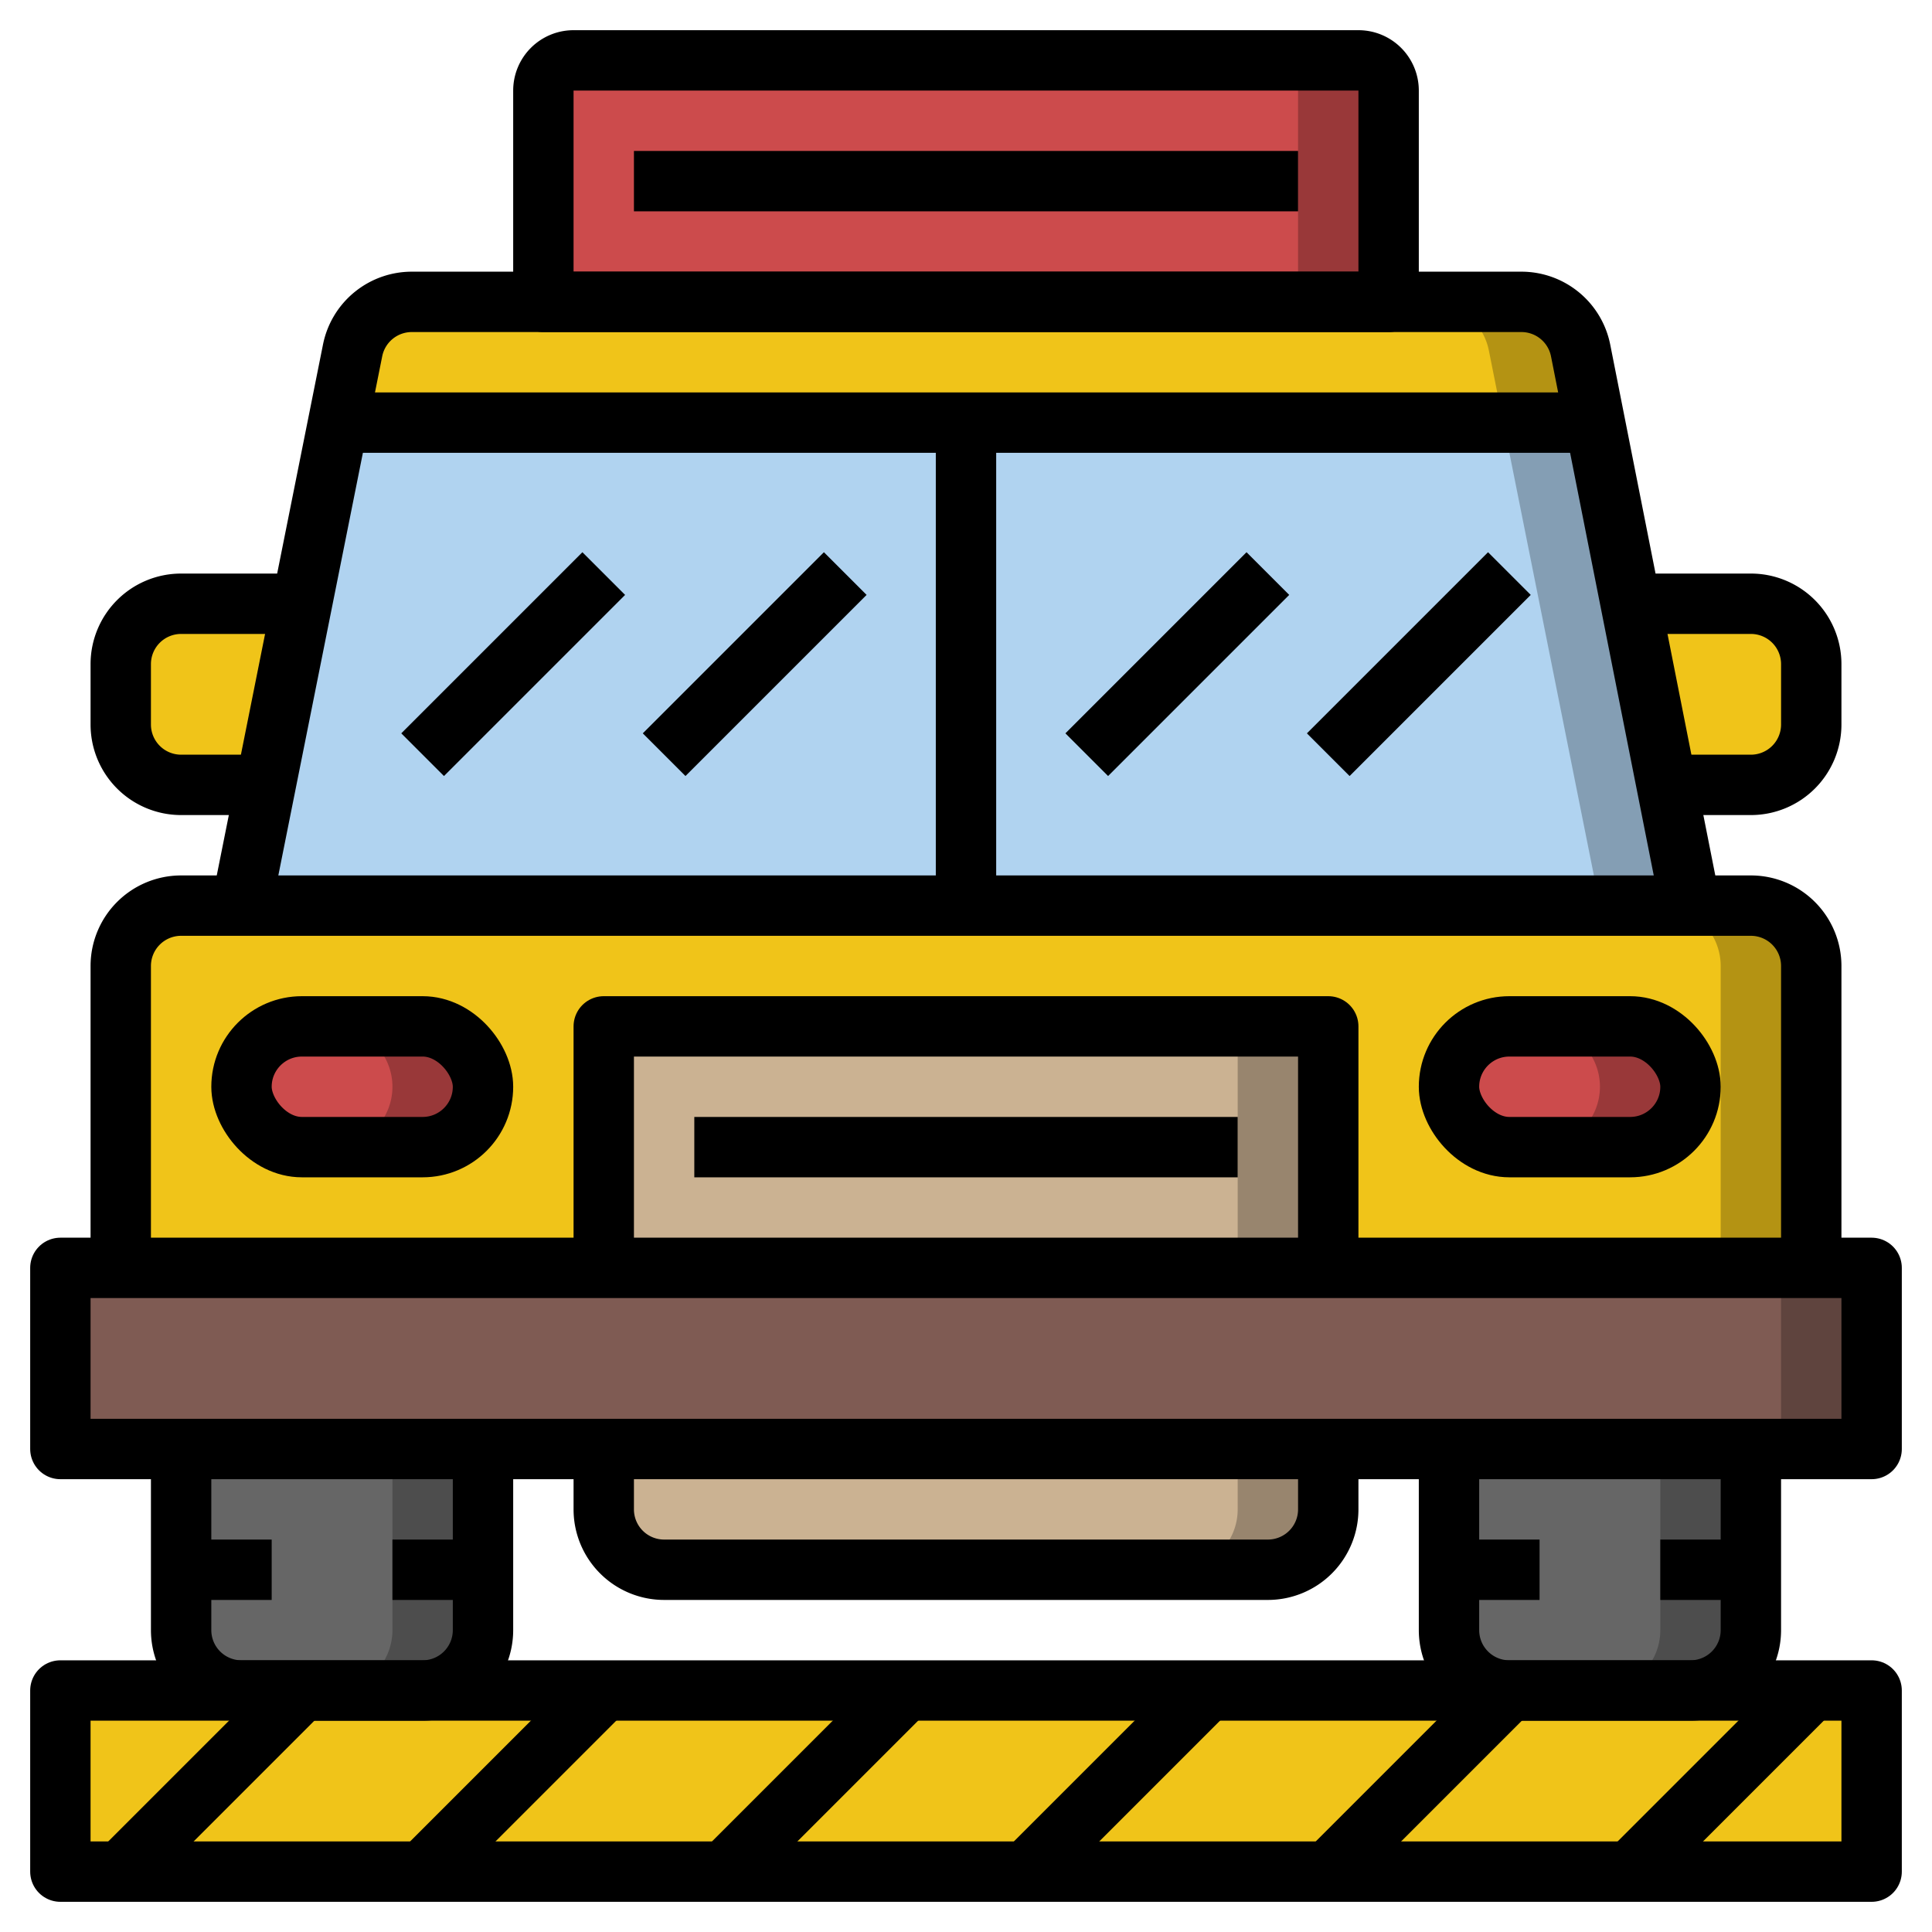 <?xml version="1.0" ?>
<!-- Uploaded to: SVG Repo, www.svgrepo.com, Generator: SVG Repo Mixer Tools -->
<svg width="800px" height="800px" viewBox="0 0 64 64" xmlns="http://www.w3.org/2000/svg">
<defs>
<style>.cls-1{fill:#993839;}.cls-2{fill:#cc4b4c;}.cls-3{fill:#f0c419;}.cls-4{fill:#b49313;}.cls-5{fill:#849eb4;}.cls-6{fill:#b0d3f0;}.cls-7{fill:#98856e;}.cls-8{fill:#cbb292;}.cls-9{fill:#4d4d4d;}.cls-10{fill:#666;}.cls-11{fill:#5f443e;}.cls-12{fill:#7f5b53;}.cls-13{fill:none;stroke:#000000;stroke-linejoin:round;stroke-width:2px;}</style>
</defs>
<title/>
<g data-name="Layer 27" id="Layer_27">
<path class="cls-1" d="M19,2H45a1,1,0,0,1,1,1v7a0,0,0,0,1,0,0H18a0,0,0,0,1,0,0V3A1,1,0,0,1,19,2Z"/>
<path class="cls-2" d="M42,2H19a1,1,0,0,0-1,1v7H43V3A1,1,0,0,0,42,2Z"/>
<path class="cls-3" d="M54,20h4a2,2,0,0,1,2,2v2a2,2,0,0,1-2,2H54"/>
<path class="cls-3" d="M10,20H6a2,2,0,0,0-2,2v2a2,2,0,0,0,2,2h4"/>
<path class="cls-4" d="M8,30l3.68-18.39a2,2,0,0,1,2-1.61H50.36a2,2,0,0,1,2,1.61L56,30"/>
<path class="cls-3" d="M47.36,10H13.64a2,2,0,0,0-2,1.61L8,30H53L49.32,11.61A2,2,0,0,0,47.36,10Z"/>
<polygon class="cls-5" points="56 30 52.8 14 11.2 14 8 30 56 30"/>
<path class="cls-6" d="M11.2,14,8,30H53L49.8,14Z"/>
<path class="cls-4" d="M4,42V32a2,2,0,0,1,2-2H58a2,2,0,0,1,2,2V42"/>
<path class="cls-3" d="M55,30H6a2,2,0,0,0-2,2V42H57V32A2,2,0,0,0,55,30Z"/>
<rect class="cls-1" height="4" rx="2" ry="2" width="8" x="48" y="34"/>
<path class="cls-2" d="M53,36a2,2,0,0,0-2-2H50a2,2,0,0,0,0,4h1A2,2,0,0,0,53,36Z"/>
<rect class="cls-1" height="4" rx="2" ry="2" width="8" x="8" y="34"/>
<path class="cls-2" d="M13,36a2,2,0,0,0-2-2H10a2,2,0,0,0,0,4h1A2,2,0,0,0,13,36Z"/>
<rect class="cls-7" height="8" width="24" x="20" y="34"/>
<rect class="cls-8" height="8" width="21" x="20" y="34"/>
<path class="cls-7" d="M20,48v2a2,2,0,0,0,2,2H42a2,2,0,0,0,2-2V48"/>
<path class="cls-8" d="M41,50V48H20v2a2,2,0,0,0,2,2H39A2,2,0,0,0,41,50Z"/>
<rect class="cls-3" height="6" width="60" x="2" y="56"/>
<path class="cls-9" d="M48,48v6a2,2,0,0,0,2,2h6a2,2,0,0,0,2-2V48"/>
<path class="cls-10" d="M55,54V48H48v6a2,2,0,0,0,2,2h3A2,2,0,0,0,55,54Z"/>
<path class="cls-9" d="M6,48v6a2,2,0,0,0,2,2h6a2,2,0,0,0,2-2V48"/>
<path class="cls-10" d="M13,54V48H6v6a2,2,0,0,0,2,2h3A2,2,0,0,0,13,54Z"/>
<rect class="cls-11" height="6" width="60" x="2" y="42"/>
<rect class="cls-12" height="6" width="57" x="2" y="42"/>
<rect class="cls-13" height="6" width="60" x="2" y="42"/>
<path class="cls-13" d="M6,48v6a2,2,0,0,0,2,2h6a2,2,0,0,0,2-2V48"/>
<path class="cls-13" d="M48,48v6a2,2,0,0,0,2,2h6a2,2,0,0,0,2-2V48"/>
<path class="cls-13" d="M4,42V32a2,2,0,0,1,2-2H58a2,2,0,0,1,2,2V42"/>
<path class="cls-13" d="M8,30l3.68-18.39a2,2,0,0,1,2-1.61H50.36a2,2,0,0,1,2,1.61L56,30"/>
<path class="cls-13" d="M19,2H45a1,1,0,0,1,1,1v7a0,0,0,0,1,0,0H18a0,0,0,0,1,0,0V3A1,1,0,0,1,19,2Z"/>
<rect class="cls-13" height="4" rx="2" ry="2" width="8" x="8" y="34"/>
<rect class="cls-13" height="4" rx="2" ry="2" width="8" x="48" y="34"/>
<polyline class="cls-13" points="20 42 20 34 44 34 44 42"/>
<line class="cls-13" x1="23" x2="41" y1="38" y2="38"/>
<line class="cls-13" x1="11" x2="53" y1="14" y2="14"/>
<rect class="cls-13" height="6" width="60" x="2" y="56"/>
<line class="cls-13" x1="21" x2="43" y1="6" y2="6"/>
<path class="cls-13" d="M20,48v2a2,2,0,0,0,2,2H42a2,2,0,0,0,2-2V48"/>
<line class="cls-13" x1="32" x2="32" y1="14" y2="30"/>
<line class="cls-13" x1="36" x2="42" y1="25" y2="19"/>
<line class="cls-13" x1="44" x2="50" y1="25" y2="19"/>
<line class="cls-13" x1="14" x2="20" y1="25" y2="19"/>
<line class="cls-13" x1="22" x2="28" y1="25" y2="19"/>
<path class="cls-13" d="M54,20h4a2,2,0,0,1,2,2v2a2,2,0,0,1-2,2H55"/>
<path class="cls-13" d="M10,20H6a2,2,0,0,0-2,2v2a2,2,0,0,0,2,2H9"/>
<line class="cls-13" x1="6" x2="9" y1="52" y2="52"/>
<line class="cls-13" x1="16" x2="13" y1="52" y2="52"/>
<line class="cls-13" x1="48" x2="51" y1="52" y2="52"/>
<line class="cls-13" x1="58" x2="55" y1="52" y2="52"/>
<line class="cls-13" x1="4" x2="10" y1="62" y2="56"/>
<line class="cls-13" x1="14" x2="20" y1="62" y2="56"/>
<line class="cls-13" x1="24" x2="30" y1="62" y2="56"/>
<line class="cls-13" x1="34" x2="40" y1="62" y2="56"/>
<line class="cls-13" x1="44" x2="50" y1="62" y2="56"/>
<line class="cls-13" x1="54" x2="60" y1="62" y2="56"/>
</g>
</svg>